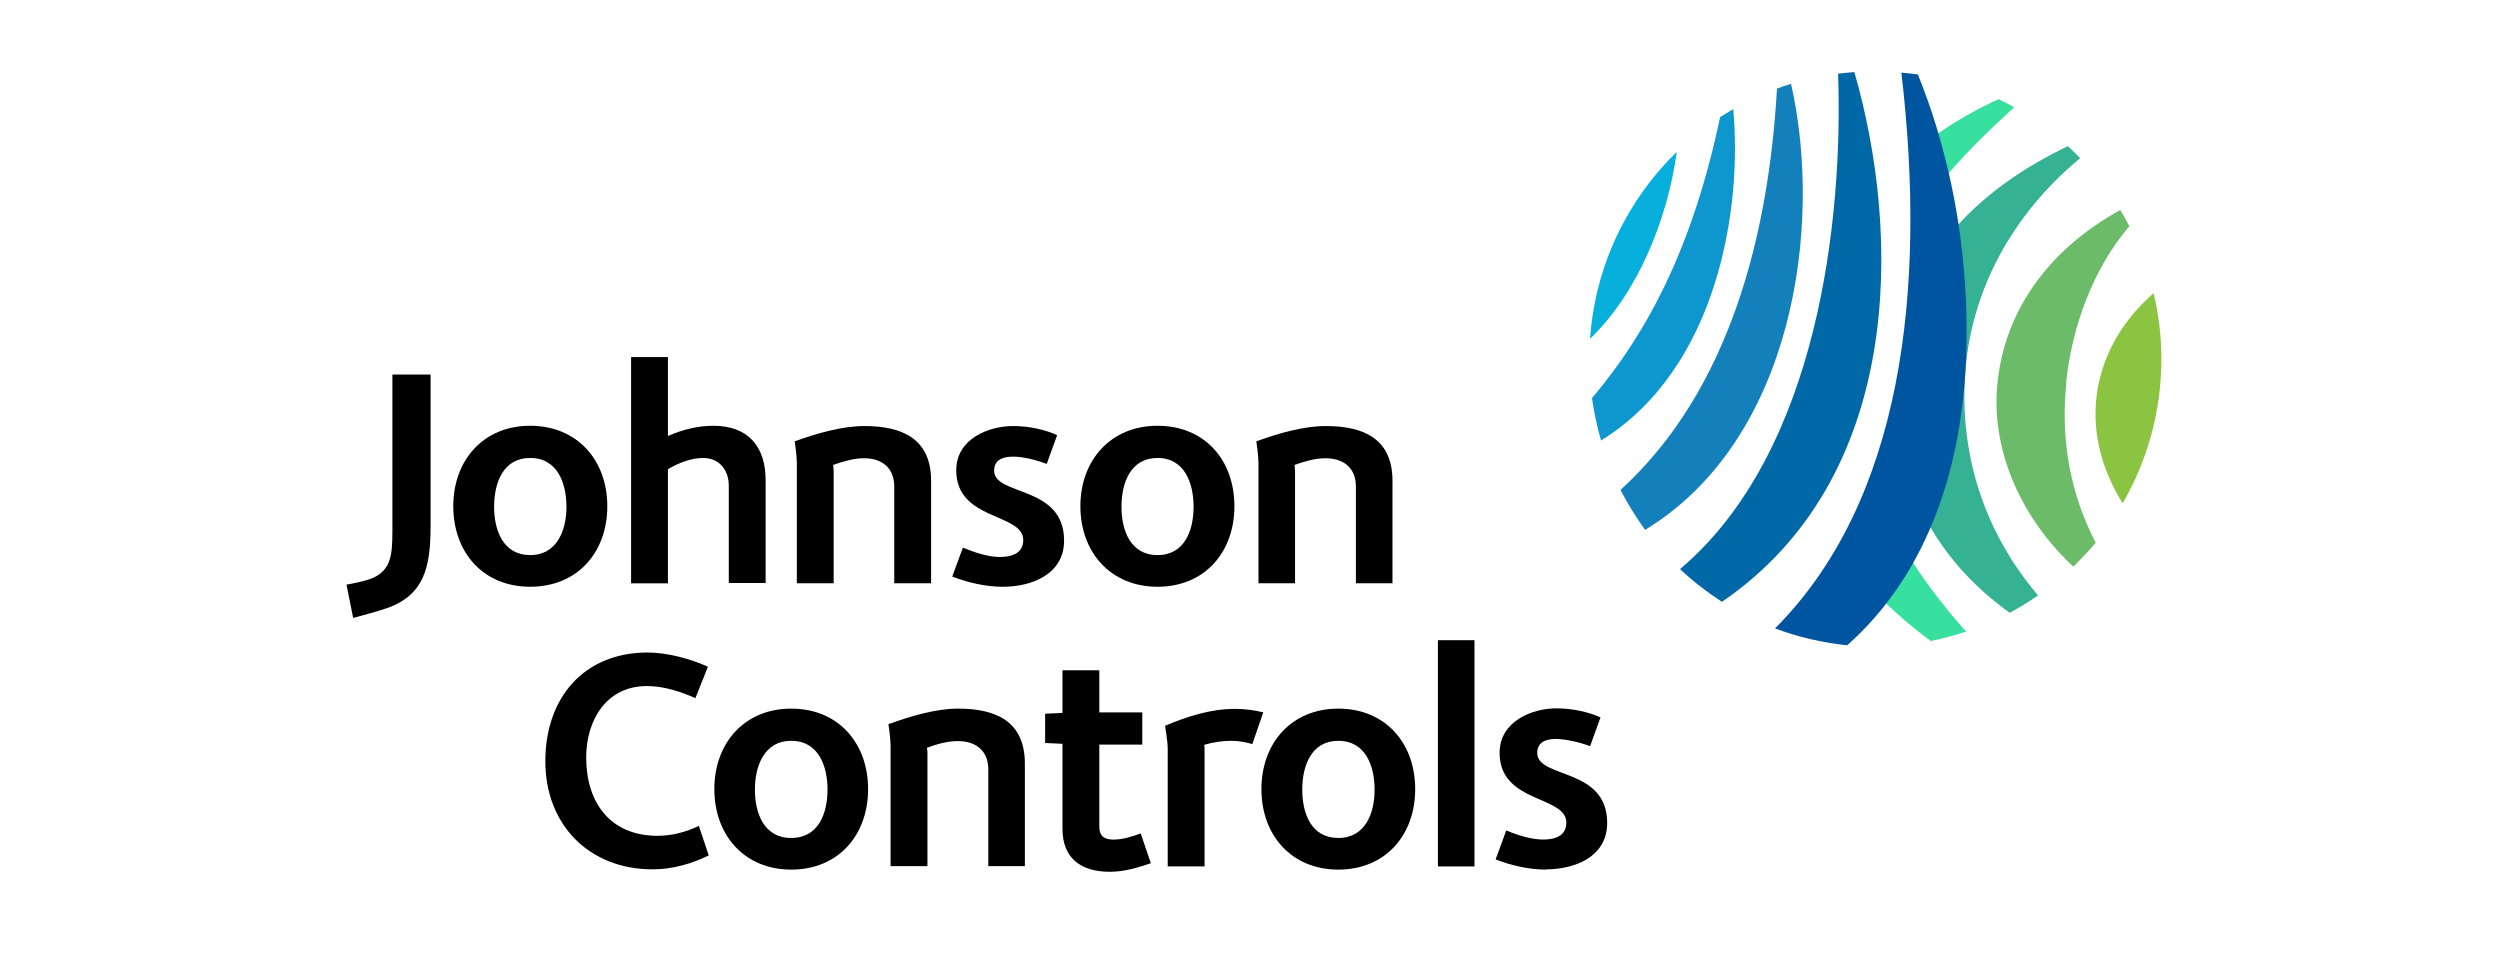 <svg width="118" height="45" viewBox="0 0 118 45" fill="none" xmlns="http://www.w3.org/2000/svg">
<g clip-path="url(#clip0_1321_3295)">
<g clip-path="url(#clip1_1321_3295)">
<path d="M30.806 41.033C27.807 41.033 25.74 38.931 25.74 35.929C25.74 32.927 27.567 30.799 30.567 30.799C31.487 30.799 32.583 31.09 33.415 31.47L32.822 32.952C32.104 32.636 31.335 32.382 30.529 32.382C28.626 32.382 27.668 33.991 27.668 35.752C27.668 37.88 28.802 39.45 31.033 39.45C31.713 39.45 32.381 39.273 32.986 38.981L33.452 40.375C32.633 40.78 31.713 41.033 30.806 41.033Z" fill="black"/>
<path d="M37.346 41.046C35.128 41.046 33.717 39.413 33.717 37.247C33.717 35.081 35.128 33.447 37.346 33.447C39.563 33.447 40.974 35.068 40.974 37.247C40.974 39.425 39.563 41.046 37.346 41.046ZM37.346 34.967C36.06 34.967 35.632 36.17 35.632 37.272C35.632 38.374 36.048 39.552 37.346 39.552C38.643 39.552 39.059 38.374 39.059 37.272C39.059 36.17 38.643 34.967 37.346 34.967Z" fill="black"/>
<path d="M46.648 40.894V36.322C46.648 35.436 46.068 34.98 45.212 34.98C44.72 34.98 44.216 35.119 43.75 35.296C43.75 35.296 43.788 35.499 43.775 35.6V40.882H42.036V35.195C42.036 34.853 41.935 34.182 41.935 34.182C42.944 33.815 44.153 33.447 45.224 33.447C46.988 33.447 48.374 34.03 48.374 36.044V40.882H46.635L46.648 40.894Z" fill="black"/>
<path d="M52.379 41.148C51.056 41.148 50.149 40.54 50.149 39.122V35.107L49.33 35.069V33.688L50.149 33.65V31.637H51.888V33.625H53.916V35.145H51.888V39.008C51.888 39.464 52.115 39.628 52.556 39.628C52.997 39.628 53.425 39.489 53.841 39.337L54.32 40.743C53.69 40.958 53.06 41.148 52.379 41.148Z" fill="black"/>
<path d="M59.098 35.118C58.858 35.042 58.468 34.966 58.14 34.966C57.712 34.966 57.258 35.029 56.842 35.156C56.842 35.156 56.855 35.257 56.855 35.308V40.893H55.116V35.346C55.116 34.979 54.99 34.257 54.99 34.257C56.036 33.814 57.145 33.459 58.291 33.459C58.745 33.459 59.236 33.522 59.627 33.624L59.11 35.118H59.098Z" fill="black"/>
<path d="M63.168 41.046C60.95 41.046 59.539 39.413 59.539 37.247C59.539 35.081 60.95 33.447 63.168 33.447C65.385 33.447 66.797 35.068 66.797 37.247C66.797 39.425 65.385 41.046 63.168 41.046ZM63.168 34.967C61.883 34.967 61.467 36.158 61.467 37.272C61.467 38.387 61.883 39.552 63.168 39.552C64.453 39.552 64.881 38.374 64.881 37.272C64.881 36.17 64.466 34.967 63.168 34.967Z" fill="black"/>
<path d="M69.596 30.217H67.869V37.703V40.895H69.596V30.217Z" fill="black"/>
<path d="M72.973 41.045C72.154 41.045 71.31 40.843 70.592 40.564L71.096 39.196C71.6 39.411 72.28 39.627 72.835 39.627C73.389 39.627 73.931 39.462 73.931 38.829C73.931 37.537 70.781 37.93 70.781 35.536C70.781 34.041 72.318 33.434 73.465 33.434C74.233 33.434 75.002 33.611 75.544 33.864L75.052 35.219C74.586 35.042 73.943 34.89 73.452 34.877C73.011 34.877 72.557 35.004 72.557 35.536C72.557 36.764 75.859 36.207 75.859 38.842C75.859 40.463 74.296 41.033 72.986 41.033" fill="black"/>
<path d="M18.244 28.71C17.828 28.85 17.21 29.027 16.669 29.166L16.354 27.596C16.706 27.532 17.135 27.444 17.437 27.342C18.433 26.988 18.521 26.266 18.521 25.1V17.678H20.323V24.809C20.323 26.772 20.033 28.077 18.256 28.71" fill="black"/>
<path d="M25.023 27.695C22.806 27.695 21.395 26.074 21.395 23.895C21.395 21.717 22.818 20.096 25.023 20.096C27.228 20.096 28.665 21.704 28.665 23.895C28.665 26.086 27.241 27.695 25.023 27.695ZM25.023 21.616C23.738 21.616 23.322 22.806 23.322 23.921C23.322 25.035 23.751 26.2 25.023 26.2C26.296 26.2 26.737 25.022 26.737 23.921C26.737 22.819 26.321 21.616 25.023 21.616Z" fill="black"/>
<path d="M34.399 27.532V22.933C34.399 22.136 33.908 21.616 33.19 21.616C32.623 21.616 32.005 21.857 31.526 22.148V27.532H29.787V16.854H31.526V20.578C32.194 20.286 32.925 20.096 33.668 20.096C35.294 20.096 36.138 21.059 36.138 22.668V27.519H34.399V27.532Z" fill="black"/>
<path d="M42.209 27.531V22.972C42.209 22.085 41.63 21.629 40.786 21.629C40.294 21.629 39.79 21.781 39.324 21.946C39.324 21.946 39.349 22.148 39.349 22.25V27.531H37.611V21.845C37.611 21.49 37.51 20.831 37.51 20.831C38.53 20.464 39.727 20.109 40.798 20.109C42.562 20.109 43.948 20.692 43.948 22.693V27.531H42.209Z" fill="black"/>
<path d="M47.339 27.696C46.508 27.696 45.676 27.493 44.945 27.214L45.449 25.847C45.953 26.062 46.634 26.29 47.188 26.29C47.742 26.29 48.297 26.125 48.297 25.492C48.297 24.2 45.134 24.593 45.134 22.199C45.134 20.705 46.672 20.109 47.818 20.109C48.587 20.109 49.355 20.287 49.897 20.54L49.406 21.895C48.94 21.718 48.297 21.553 47.818 21.553C47.377 21.553 46.923 21.68 46.923 22.212C46.923 23.428 50.225 22.883 50.225 25.517C50.225 27.126 48.662 27.696 47.339 27.696Z" fill="black"/>
<path d="M54.636 27.695C52.418 27.695 50.994 26.061 50.994 23.895C50.994 21.73 52.418 20.096 54.636 20.096C56.853 20.096 58.264 21.704 58.264 23.895C58.264 26.086 56.84 27.695 54.636 27.695ZM54.636 21.616C53.35 21.616 52.934 22.806 52.934 23.921C52.934 25.022 53.35 26.2 54.636 26.2C55.921 26.2 56.337 25.022 56.337 23.921C56.337 22.819 55.921 21.616 54.636 21.616Z" fill="black"/>
<path d="M63.999 27.531V22.972C63.999 22.085 63.419 21.629 62.562 21.629C62.071 21.629 61.567 21.781 61.101 21.946C61.101 21.946 61.126 22.148 61.126 22.25V27.531H59.4V21.845C59.4 21.49 59.299 20.831 59.299 20.831C60.307 20.464 61.504 20.109 62.575 20.109C64.339 20.109 65.725 20.692 65.725 22.693V27.531H63.986H63.999Z" fill="black"/>
<path d="M98.186 7.466C97.998 7.276 97.808 7.086 97.607 6.896C95.49 7.91 93.725 9.164 92.39 10.646C92.566 11.811 92.68 13.002 92.743 14.218C92.919 18.436 92.314 21.983 91.092 24.845C91.987 26.39 93.247 27.771 94.86 28.924C95.326 28.671 95.767 28.404 96.195 28.101C93.738 25.212 92.528 21.653 92.743 17.84C92.969 13.736 94.998 10.101 98.186 7.466Z" fill="#35B193"/>
<path d="M95.063 5.06C94.823 4.92 94.584 4.794 94.332 4.68C93.311 5.148 92.341 5.693 91.459 6.313C91.635 6.934 91.799 7.555 91.95 8.201C92.933 7.073 94.004 6.035 95.075 5.06" fill="#38E0A0"/>
<path d="M91.142 30.253C91.709 30.139 92.263 29.987 92.805 29.809C91.911 28.822 91.041 27.707 90.273 26.529C89.882 27.213 89.466 27.859 89 28.454C89.655 29.1 90.373 29.695 91.142 30.265" fill="#38E0A0"/>
<path d="M101.664 13.826C100.291 15.017 99.333 16.549 99.018 18.31C98.678 20.198 99.144 22.085 100.19 23.757C101.349 21.756 102.017 19.425 102.017 16.942C102.017 15.866 101.891 14.839 101.652 13.839" fill="#8BC441"/>
<path d="M97.519 18.057C97.796 15.46 98.754 12.737 100.506 10.672C100.367 10.419 100.229 10.153 100.077 9.912C96.738 11.749 94.583 14.649 94.268 18.209C93.991 21.35 95.453 24.504 97.859 26.746C98.225 26.391 98.578 26.011 98.918 25.619C97.759 23.389 97.242 20.843 97.532 18.069" fill="#6BBB68"/>
<path d="M79.146 7.164C76.815 9.431 75.29 12.534 75.051 15.992C77.306 13.826 78.705 10.356 79.146 7.164Z" fill="#07B0DC"/>
<path d="M81.807 5.148C81.593 5.275 81.391 5.402 81.189 5.528C79.904 11.634 77.774 15.687 75.141 18.79C75.241 19.474 75.38 20.146 75.569 20.792C81.089 17.384 82.248 9.772 81.807 5.148Z" fill="#0E97CE"/>
<path d="M92.793 14.22C92.629 10.331 91.81 6.696 90.525 3.516C90.273 3.478 90.008 3.453 89.744 3.428C90.954 13.713 89.782 23.644 83.783 29.66C84.854 30.066 86.001 30.332 87.186 30.458C90.865 27.203 93.121 21.807 92.793 14.232" fill="#0055A0"/>
<path d="M87.526 3.402C87.274 3.415 87.009 3.453 86.757 3.478C86.996 10.179 85.875 21.3 79.297 26.861C79.902 27.431 80.57 27.95 81.275 28.406C89.807 22.58 89.769 11.18 87.526 3.402Z" fill="#0168A8"/>
<path d="M84.541 3.959C84.314 4.022 84.087 4.098 83.873 4.187C83.482 11.078 81.642 18.424 76.488 23.124C76.829 23.782 77.219 24.416 77.648 25.011C84.629 20.768 86.066 10.723 84.541 3.972" fill="#137FBB"/>
</g>
</g>
<defs>
<clipPath id="clip0_1321_3295">
<rect width="117.45" height="44.75" fill="white"/>
</clipPath>
<clipPath id="clip1_1321_3295">
<rect width="117.45" height="44.75" fill="white"/>
</clipPath>
</defs>
</svg>
